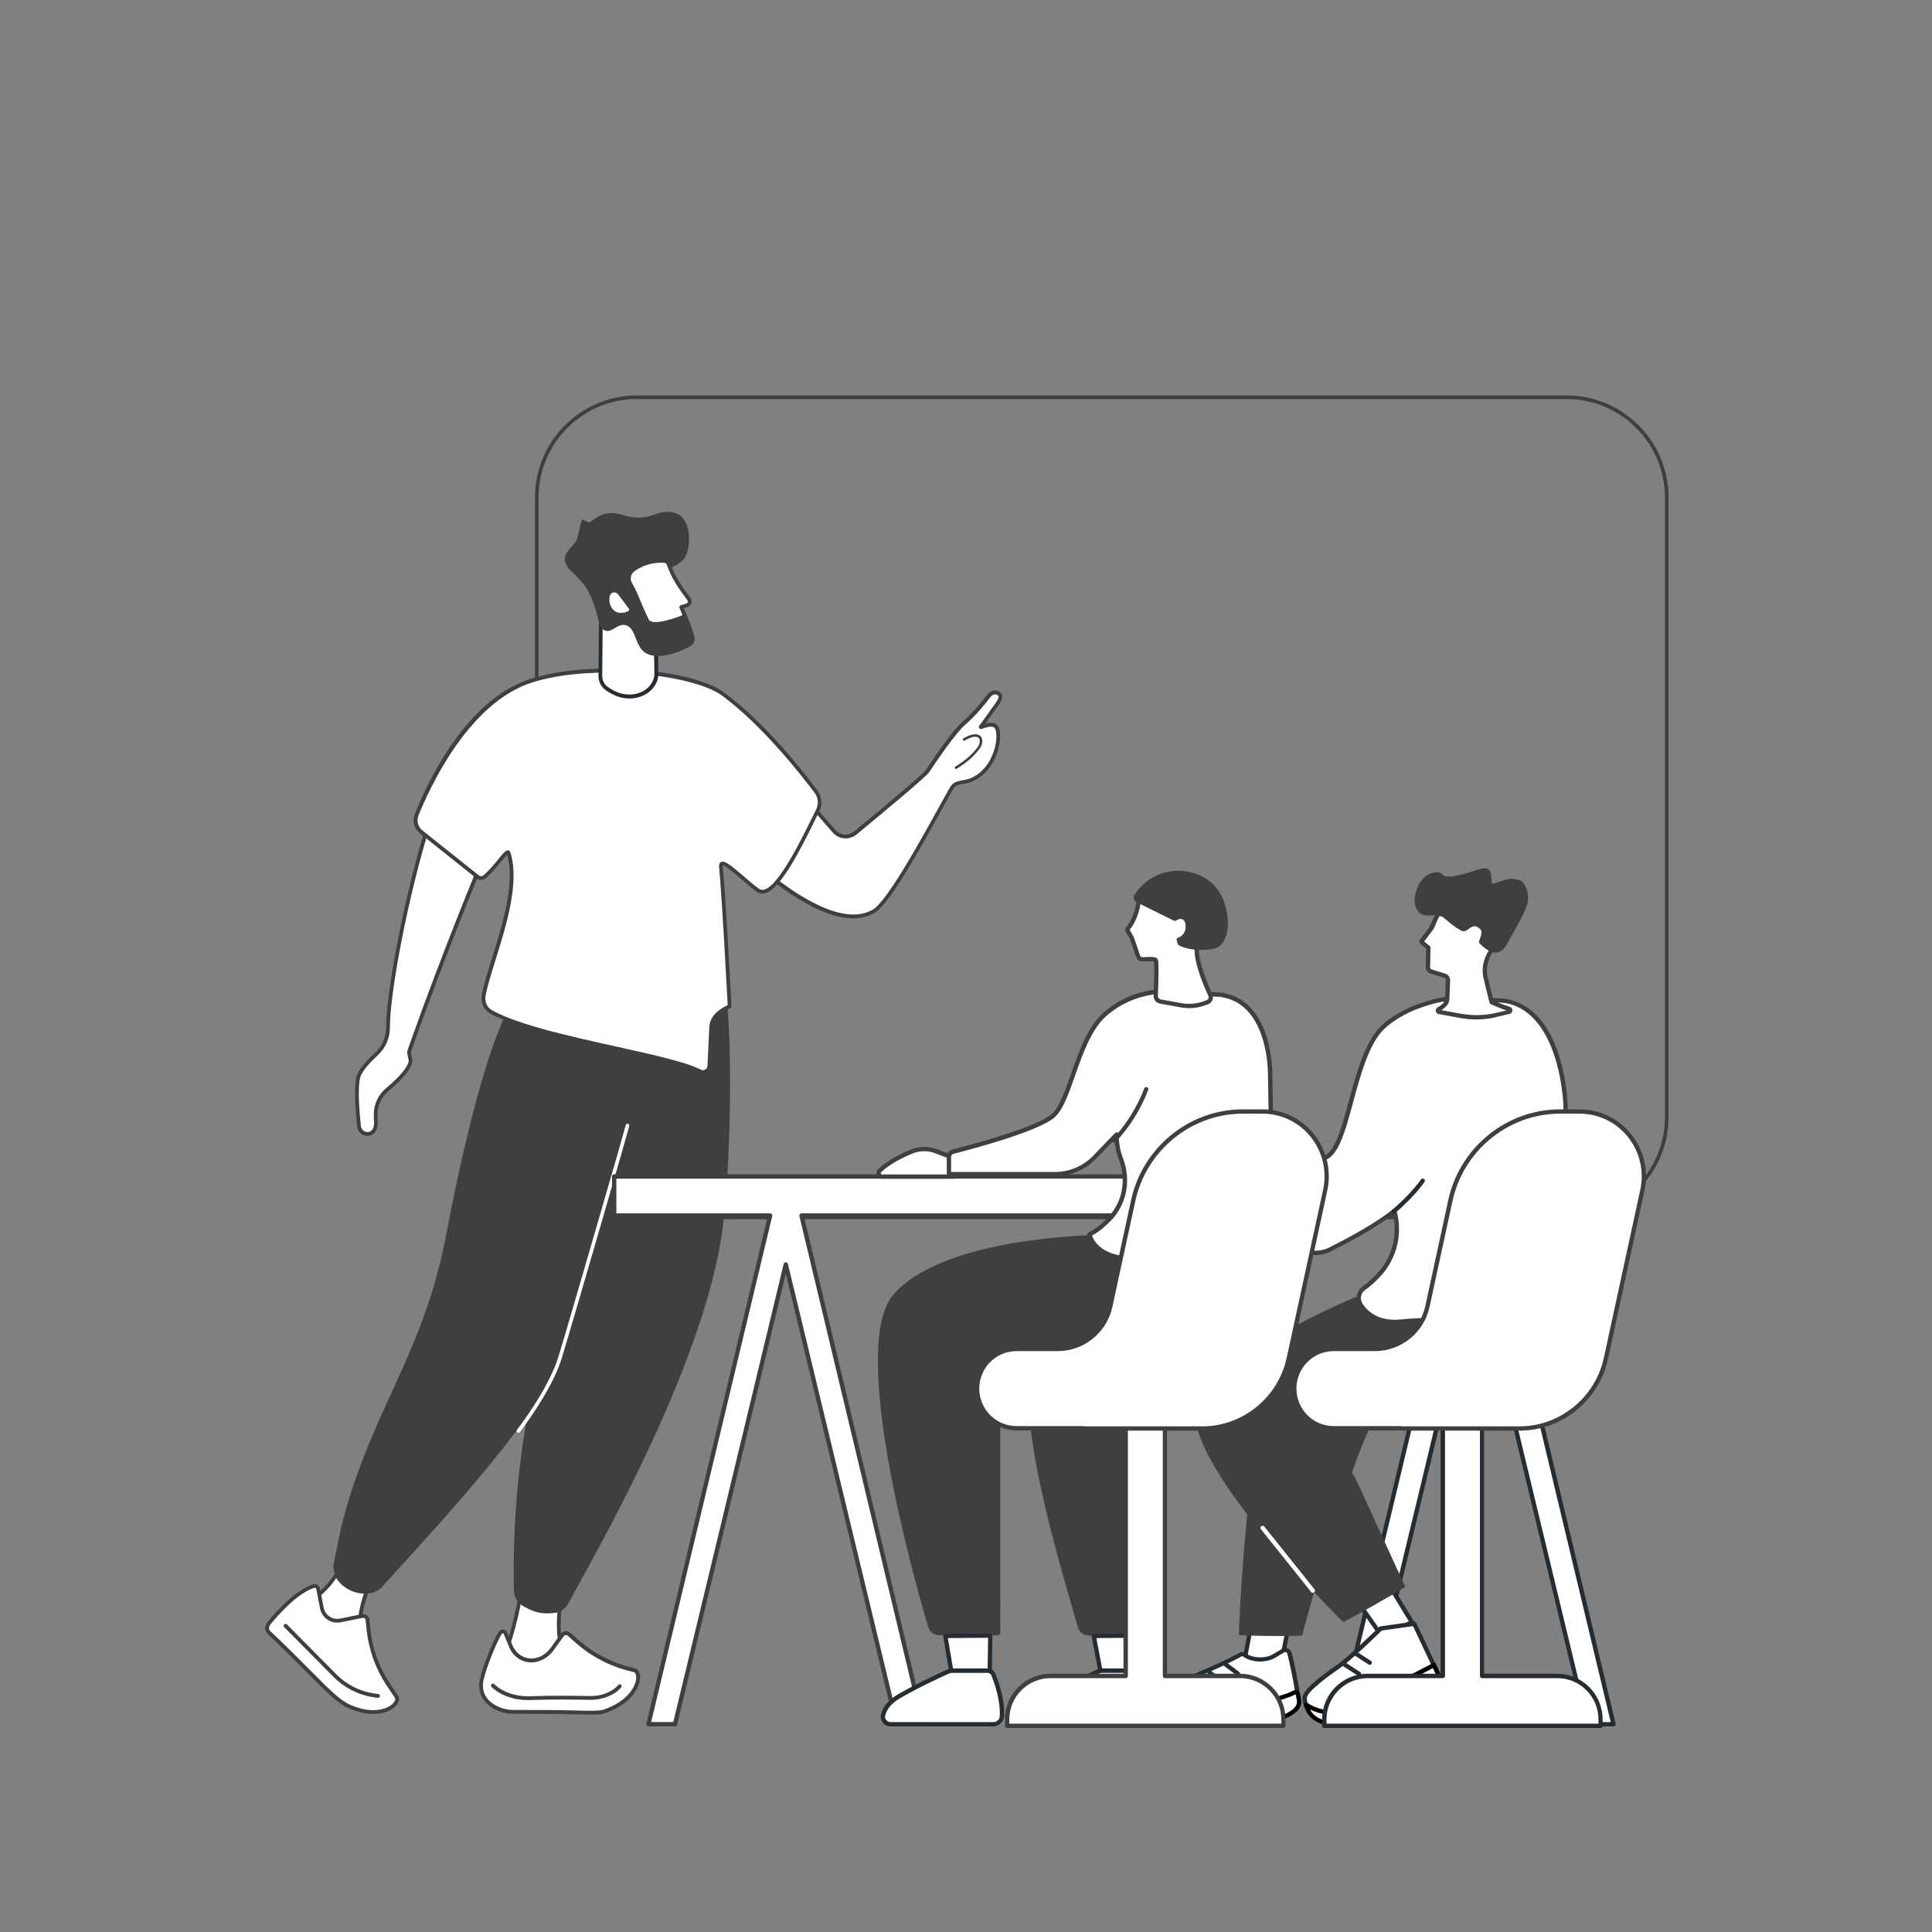<?xml version="1.0" encoding="UTF-8"?> <!-- Generator: Adobe Illustrator 27.2.0, SVG Export Plug-In . SVG Version: 6.00 Build 0) --> <svg xmlns="http://www.w3.org/2000/svg" xmlns:xlink="http://www.w3.org/1999/xlink" id="Слой_1" x="0px" y="0px" viewBox="0 0 300 300" style="enable-background:new 0 0 300 300;" xml:space="preserve"><rect x="0" y="0" width="300" height="300" fill="#808080" stroke="none"/> <style type="text/css"> .st0{fill:#FFFFFF;stroke:#3F3F41;stroke-width:0.459;stroke-miterlimit:10;} .st1{fill:#FFFFFF;} .st2{fill:#3F3F41;} .st3{fill:none;stroke:#FFFFFF;stroke-width:0.81;stroke-linecap:round;stroke-linejoin:round;stroke-miterlimit:10;} .st4{fill:#FFFFFF;stroke:#252C32;stroke-width:0.561;stroke-miterlimit:10;} .st5{fill:none;} .st6{fill:none;stroke:#FFFFFF;stroke-width:0.526;stroke-linecap:round;stroke-miterlimit:10;} .st7{fill:#252C32;} .st8{fill:none;stroke:#252C32;stroke-width:0.561;stroke-miterlimit:10;} .st9{fill:none;stroke:#3F3F41;stroke-width:0.503;stroke-linecap:round;stroke-linejoin:round;stroke-miterlimit:1;} .st10{fill:none;stroke:#FFFFFF;stroke-width:0.503;stroke-linecap:round;stroke-linejoin:round;stroke-miterlimit:1;} .st11{fill-rule:evenodd;clip-rule:evenodd;fill:#FFFFFF;} .st12{fill-rule:evenodd;clip-rule:evenodd;fill:#3F3F41;} .st13{fill:none;stroke:#3F3F41;stroke-width:0.493;stroke-linecap:round;stroke-linejoin:round;stroke-miterlimit:10;} .st14{fill:#FFFFFF;stroke:#FFFFFF;stroke-width:0.082;stroke-miterlimit:10;} .st15{fill-rule:evenodd;clip-rule:evenodd;fill:#FFFFFF;stroke:#FFFFFF;stroke-width:0.082;stroke-miterlimit:10;} .st16{fill:none;stroke:#FFFFFF;stroke-width:0.329;stroke-linecap:round;stroke-linejoin:round;stroke-miterlimit:10;} .st17{fill:none;stroke:#3F3F41;stroke-width:0.561;stroke-miterlimit:10;} .st18{fill:none;stroke:#FFFFFF;stroke-width:0.561;stroke-linecap:round;stroke-linejoin:round;stroke-miterlimit:10;} </style> <g> <path class="st17" d="M243.23,61.68H98.93c-8.61,0-15.58,6.98-15.58,15.58v96.19c0,8.61,6.98,15.58,15.58,15.58h144.3 c8.61,0,15.58-6.98,15.58-15.58V77.27C258.82,68.66,251.84,61.68,243.23,61.68z"></path> <g> <g> <g> <g> <path class="st1" d="M87.59,245.23c0,0-1.98,9.05,0.21,11.64l0.68,1.11l-2.12,0.91c-2.69,1.15-5.82,0.64-7.99-1.31l-0.29-0.26 l0.52-1.14c0.92-2.04,2.49-8.35,2.34-10.5L87.59,245.23z"></path> <path class="st2" d="M83.4,259.78c-1.9,0-3.77-0.69-5.23-1.99l-0.29-0.26c-0.1-0.09-0.12-0.22-0.07-0.34l0.52-1.14 c0.89-1.98,2.46-8.29,2.32-10.36c-0.01-0.08,0.02-0.16,0.07-0.21c0.05-0.06,0.12-0.1,0.2-0.1l6.66-0.43 c0.09,0,0.18,0.03,0.24,0.1c0.06,0.07,0.08,0.16,0.06,0.25c-0.02,0.09-1.93,8.94,0.15,11.39c0.01,0.01,0.02,0.02,0.03,0.04 l0.68,1.11c0.04,0.07,0.06,0.16,0.03,0.24c-0.03,0.08-0.09,0.15-0.16,0.18l-2.12,0.91C85.49,259.58,84.44,259.78,83.4,259.78z M78.43,257.23l0.13,0.12c2.08,1.87,5.1,2.36,7.68,1.26l1.81-0.77l-0.49-0.8c-2-2.41-0.69-9.71-0.34-11.49l-5.99,0.39 c0.01,2.42-1.48,8.36-2.38,10.35L78.43,257.23z"></path> </g> <g> <g> <path class="st1" d="M88.36,253.77l1.19,1.06c2.38,2.11,5.23,3.61,8.32,4.37l0.59,0.14c0.22,0.05,0.41,0.22,0.49,0.44 l0.04,0.11c0.46,1.23-0.64,4.3-5.1,5.85c-1.16,0.4-4.26,0.1-8.87,0.1c-2,0-4.06-0.01-5.25-0.01c-1.17,0-2.33-0.32-3.31-0.98 c-1.09-0.74-2.07-1.98-1.66-3.99c0.4-1.97,1.98-5.82,2.84-7.27c0.17-0.28,0.53-0.34,0.79-0.15l0.89,2.18 c0.6,1.47,2.11,2.42,3.67,2.18c0.1-0.01,0.2-0.03,0.3-0.06c1-0.23,1.86-0.87,2.47-1.7l1.55-2.15 C87.54,253.54,88.04,253.48,88.36,253.77z"></path> <path class="st2" d="M91.59,266.24c-0.69,0-1.5-0.02-2.43-0.04c-1.21-0.03-2.59-0.07-4.15-0.07c-2,0-4.06-0.01-5.25-0.01 c-1.28,0-2.48-0.36-3.47-1.03c-1.53-1.04-2.14-2.52-1.78-4.29c0.4-1.96,1.96-5.81,2.88-7.36c0.12-0.2,0.31-0.34,0.54-0.39 c0.23-0.05,0.48,0.01,0.67,0.15c0.04,0.03,0.08,0.08,0.1,0.13l0.89,2.17c0.56,1.37,1.97,2.21,3.35,2 c0.09-0.01,0.18-0.03,0.28-0.05c0.89-0.2,1.7-0.77,2.3-1.59l1.55-2.15c0.17-0.23,0.43-0.39,0.72-0.42 c0.29-0.03,0.57,0.06,0.79,0.25l1.19,1.06c2.34,2.07,5.17,3.56,8.19,4.3l0.59,0.14c0.32,0.08,0.58,0.31,0.69,0.62l0.04,0.11 c0.22,0.59,0.12,1.44-0.28,2.28c-0.46,0.99-1.73,2.81-5.01,3.95C93.48,266.19,92.69,266.24,91.59,266.24z M78.09,253.63 c-0.02,0-0.03,0-0.05,0c-0.05,0.01-0.11,0.04-0.15,0.11c-0.88,1.48-2.42,5.3-2.81,7.17c-0.31,1.54,0.2,2.78,1.54,3.68 c0.89,0.61,1.97,0.93,3.14,0.93c1.19,0,3.25,0.01,5.25,0.01c1.57,0,2.95,0.04,4.16,0.07c2.26,0.06,3.9,0.1,4.61-0.15 c3.07-1.07,4.24-2.74,4.67-3.64c0.39-0.82,0.39-1.48,0.26-1.82l-0.04-0.11c-0.05-0.13-0.15-0.22-0.28-0.25l-0.59-0.14 c-3.12-0.76-6.04-2.29-8.44-4.43l-1.19-1.06c-0.09-0.08-0.21-0.12-0.33-0.11c-0.12,0.01-0.23,0.08-0.3,0.18l-1.55,2.15 c-0.68,0.94-1.62,1.58-2.64,1.82c-0.11,0.02-0.21,0.04-0.32,0.06c-1.67,0.26-3.31-0.71-3.98-2.36l-0.85-2.08 C78.16,253.63,78.12,253.63,78.09,253.63z"></path> </g> <path class="st2" d="M81.99,263.99c-3.74,0-5.59-1.98-5.67-2.06c-0.11-0.12-0.1-0.31,0.02-0.42c0.12-0.11,0.31-0.1,0.42,0.02 c0.02,0.02,1.91,2.02,5.68,1.86c2.82-0.12,6.97-0.07,9.19-0.03c1.32,0.02,2.57-0.33,3.6-1.03c0.34-0.23,0.6-0.46,0.77-0.68 c0.1-0.13,0.28-0.16,0.41-0.06c0.13,0.1,0.16,0.28,0.06,0.41c-0.21,0.27-0.51,0.55-0.91,0.82c-1.13,0.76-2.5,1.15-3.94,1.13 c-2.22-0.04-6.35-0.09-9.15,0.03C82.3,263.99,82.15,263.99,81.99,263.99z"></path> </g> </g> <g> <g> <path class="st1" d="M57.95,244.7c0,0-2.73,5.53-1.88,8.68l0.15,1.25l-8.85-5.52l0.98-0.63c1.94-1.28,3.84-3.35,4.49-5.33 L57.95,244.7z"></path> <path class="st2" d="M56.23,254.92c-0.05,0-0.11-0.01-0.16-0.04l-8.85-5.52c-0.09-0.05-0.14-0.15-0.14-0.25 c0-0.1,0.05-0.2,0.13-0.25l0.98-0.63c2.08-1.37,3.79-3.41,4.37-5.17c0.05-0.15,0.21-0.24,0.37-0.19l5.11,1.56 c0.08,0.03,0.15,0.09,0.18,0.16c0.03,0.08,0.03,0.17-0.01,0.25c-0.03,0.05-2.67,5.47-1.86,8.47c0,0.01,0.01,0.03,0.01,0.04 l0.15,1.25c0.01,0.11-0.04,0.22-0.13,0.28C56.34,254.91,56.28,254.92,56.23,254.92z M47.92,249.1l7.93,4.95l-0.08-0.61 c-0.75-2.82,1.19-7.32,1.76-8.55l-4.52-1.38c-0.69,1.82-2.43,3.84-4.51,5.21L47.92,249.1z"></path> </g> <g> <g> <path class="st1" d="M57.08,251.54l0.16,1.53c0.32,3.02,1.36,5.92,3.04,8.45l1.29,1.94c0.12,0.18,0.15,0.42,0.06,0.62 l-0.04,0.1c-0.47,1.17-3.21,2.61-7.35,0.79c-2.56-1.13-5.15-4.58-12.52-11.53c-0.38-0.36-0.26-1.02,0.07-1.42 c1.21-1.48,4.23-4.91,6.93-5.74c0.3-0.09,0.61,0.09,0.68,0.4l0.58,2.99c0.26,1.34,1.55,2.21,2.88,1.95l3.39-0.69 C56.65,250.85,57.03,251.13,57.08,251.54z"></path> <path class="st2" d="M57.96,266.14c-1.02,0-2.31-0.22-3.84-0.89c-1.67-0.74-3.28-2.36-6.2-5.3c-1.65-1.67-3.71-3.74-6.41-6.28 c-0.51-0.48-0.38-1.3,0.05-1.82c1.2-1.47,4.29-4.98,7.07-5.84c0.23-0.07,0.47-0.04,0.67,0.08c0.2,0.12,0.34,0.32,0.38,0.55 l0.58,2.99c0.11,0.57,0.44,1.07,0.92,1.39c0.48,0.32,1.05,0.43,1.61,0.32l3.39-0.69c0.27-0.05,0.56,0.01,0.78,0.17 c0.23,0.17,0.37,0.42,0.4,0.7l0.16,1.53c0.31,2.96,1.35,5.84,2.99,8.32l1.29,1.94c0.18,0.27,0.21,0.6,0.09,0.9l-0.04,0.1 c-0.23,0.56-0.85,1.1-1.67,1.43C59.71,265.93,58.96,266.14,57.96,266.14z M48.88,246.55c-0.02,0-0.05,0-0.07,0.01 c-2.63,0.81-5.62,4.22-6.79,5.65c-0.25,0.3-0.35,0.79-0.1,1.02c2.71,2.55,4.76,4.63,6.42,6.3c2.87,2.89,4.45,4.49,6.02,5.18 c2.84,1.25,4.74,0.84,5.61,0.48c0.79-0.32,1.21-0.78,1.34-1.11l0.04-0.1c0.05-0.12,0.03-0.25-0.04-0.35l-1.29-1.94 c-1.7-2.55-2.76-5.52-3.09-8.58l-0.16-1.53c-0.01-0.12-0.07-0.22-0.16-0.29c-0.09-0.07-0.2-0.09-0.31-0.07l-3.39,0.69 c-0.72,0.14-1.45,0-2.05-0.41c-0.62-0.41-1.03-1.04-1.17-1.77l-0.58-2.99c-0.01-0.06-0.05-0.12-0.11-0.15 C48.96,246.56,48.92,246.55,48.88,246.55z"></path> </g> <path class="st2" d="M58.71,263.64c-0.01,0-0.03,0-0.04,0l-0.69-0.1c-2.31-0.34-4.49-1.45-6.15-3.11l-7.7-7.77 c-0.11-0.12-0.11-0.3,0-0.42c0.12-0.11,0.3-0.11,0.42,0l7.7,7.77c1.56,1.58,3.63,2.62,5.81,2.94l0.69,0.1 c0.16,0.02,0.27,0.17,0.25,0.33C58.98,263.54,58.86,263.64,58.71,263.64z"></path> </g> </g> <g> <path class="st2" d="M112.81,154.76c1.07,10.15,0.44,27.68-0.55,35.59c-2.71,21.79-20.72,52.44-24.04,58.66 c-0.43,0.8-1.21,1.34-2.1,1.44c-2.55,0.29-3.5-0.34-4.81-1.01c-0.94-0.48-1.48-1.46-1.51-2.52c-0.45-21.34,4.1-39.62,8.82-51.26 c1.82-4.49,3.81-30.04,3.56-39.25L112.81,154.76z"></path> <path class="st2" d="M92.71,153.96c6.06,1.68,9.81,2.71,9.81,2.71s-12.07,43.3-15.56,54.15c-3.17,9.83-23.92,31.26-27.6,35.59 c-0.38,0.45-1.46,0.9-1.46,0.9c-2.12,0.51-4.33-0.32-5.6-2.11c0,0-0.67-1.5-0.51-2.26l1.15-5.62 c4.38-17.85,12.74-26.68,16.29-45.32c5.35-28.12,9.35-34.47,10.25-36.61C82.25,148.77,92.71,153.96,92.71,153.96z"></path> <path class="st18" d="M80.5,222.2c0,0,4.9-6.31,6.46-11.38s9.15-31.34,9.15-31.34l1.33-4.71"></path> </g> </g> <g> <g> <path class="st1" d="M63.56,163.16c-0.16,0.44,0.24,1.31,0.18,1.67c-0.2,1.31-2.16,3.16-3.59,4.36 c-1.14,0.95-1.82,2.37-1.82,3.87c0,0.35,0.02,0.74,0.04,1.15c0.05,0.95-0.26,1.45-0.67,1.71c-0.81,0.5-1.85-0.08-1.96-1.03 c-0.22-2.08-0.59-6.38-0.01-7.89c0.38-1,1.61-2.3,2.77-3.37c1.13-1.05,1.76-2.54,1.76-4.1c-0.02-5.37,2.96-21.06,6.46-32.08 l8.75,4.86C75.46,132.3,69.31,146.85,63.56,163.16z"></path> <path class="st2" d="M57.06,176.39c-0.23,0-0.47-0.05-0.68-0.16c-0.52-0.25-0.86-0.75-0.93-1.32c-0.25-2.34-0.58-6.49,0.01-8.03 c0.33-0.87,1.29-2.04,2.84-3.48c1.06-0.98,1.67-2.4,1.66-3.88c-0.02-5.27,2.86-20.8,6.47-32.17c0.03-0.08,0.09-0.15,0.17-0.18 c0.08-0.03,0.17-0.03,0.25,0.02l8.75,4.86c0.13,0.07,0.19,0.23,0.13,0.37c-0.06,0.15-6.22,14.73-11.89,30.84 c-0.06,0.17,0.03,0.54,0.09,0.84c0.07,0.3,0.13,0.56,0.1,0.77c-0.21,1.38-2.13,3.23-3.7,4.54c-1.09,0.91-1.71,2.23-1.72,3.64 c0,0.35,0.02,0.74,0.04,1.13c0.05,0.95-0.22,1.61-0.8,1.97C57.61,176.31,57.34,176.39,57.06,176.39z M66.88,127.87 c-3.55,11.29-6.36,26.46-6.33,31.64c0.01,1.65-0.67,3.22-1.85,4.31c-1.46,1.36-2.4,2.48-2.69,3.26 c-0.57,1.48-0.17,5.92,0.03,7.76c0.04,0.37,0.26,0.69,0.6,0.85c0.3,0.15,0.63,0.13,0.91-0.04c0.39-0.24,0.56-0.72,0.53-1.44 c-0.02-0.41-0.04-0.8-0.04-1.17c0-1.58,0.71-3.08,1.93-4.09c2.11-1.76,3.35-3.24,3.49-4.18c0.01-0.1-0.04-0.35-0.09-0.55 c-0.1-0.41-0.19-0.84-0.08-1.17c5.28-14.99,10.97-28.65,11.8-30.63L66.88,127.87z M63.56,163.16L63.56,163.16L63.56,163.16z"></path> </g> <g> <path class="st1" d="M117.42,115.2l12.05,13.85c0.85,0.98,2.33,1.11,3.34,0.28c3.45-2.84,10.68-8.84,11.18-9.57 c0.65-0.96,3.86-5.86,5.64-7.43c1.68-1.48,3.03-3.14,3.82-4.19c0.48-0.63,1.1-0.76,1.55-0.48c0.39,0.25,0.52,0.69-0.17,1.64 c-0.8,1.09-1.58,2.21-2.25,3.15c-0.21,0.3-0.48,0.55-0.15,0.42c0.77-0.31,1.7-0.53,2.16-0.09c0.87,0.82,0.45,4.77-1.86,7.04 c-2.31,2.26-3.94,1.18-4.81,2.34c-0.87,1.16-9.17,17.5-12.23,19.32c-7.01,4.17-20.12-8.94-20.12-8.94L117.42,115.2z"></path> <path class="st2" d="M132.49,142.6c-7.19,0-16.67-9.38-17.13-9.85c-0.06-0.06-0.09-0.15-0.08-0.24l1.86-17.34 c0.01-0.12,0.09-0.21,0.2-0.25c0.11-0.04,0.23,0,0.31,0.09l12.05,13.85c0.76,0.87,2.04,0.98,2.93,0.24 c6.63-5.47,10.79-9.02,11.12-9.51c0.07-0.11,0.18-0.27,0.31-0.47c1.03-1.53,3.76-5.6,5.38-7.02c1.61-1.42,2.95-3.04,3.78-4.15 c0.53-0.71,1.33-0.94,1.94-0.55c0.25,0.16,0.39,0.36,0.44,0.61c0.07,0.39-0.1,0.86-0.53,1.45c-0.5,0.69-0.99,1.38-1.46,2.04 c-0.21,0.29-0.41,0.57-0.6,0.85c0.82-0.22,1.42-0.16,1.79,0.2c0.41,0.39,0.5,1.15,0.51,1.72c0.01,1.69-0.71,4.12-2.37,5.74 c-1.39,1.37-2.58,1.58-3.45,1.73c-0.62,0.11-1.03,0.18-1.33,0.58c-0.21,0.28-0.93,1.59-1.85,3.25 c-3.92,7.13-8.29,14.85-10.47,16.15C134.82,142.34,133.69,142.6,132.49,142.6z M115.88,132.43c1.22,1.19,13.24,12.62,19.67,8.8 c2.22-1.32,7.45-10.82,10.26-15.92c1-1.82,1.66-3.01,1.89-3.32c0.44-0.59,1.05-0.69,1.7-0.81c0.84-0.15,1.88-0.33,3.14-1.57 c1.52-1.49,2.2-3.8,2.19-5.32c-0.01-0.62-0.13-1.11-0.32-1.29c-0.27-0.26-0.95-0.2-1.85,0.15c-0.09,0.03-0.34,0.14-0.5-0.07 c-0.16-0.21,0-0.4,0.16-0.6c0.04-0.06,0.09-0.12,0.14-0.19c0.25-0.35,0.51-0.72,0.79-1.1c0.47-0.67,0.96-1.36,1.47-2.05 c0.43-0.58,0.45-0.87,0.43-0.99c-0.01-0.06-0.04-0.14-0.18-0.23c-0.34-0.22-0.81-0.05-1.15,0.41c-0.85,1.13-2.21,2.78-3.86,4.23 c-1.55,1.37-4.26,5.39-5.28,6.9c-0.13,0.2-0.24,0.36-0.32,0.47c-0.48,0.7-6.37,5.62-11.23,9.63c-1.14,0.94-2.78,0.8-3.75-0.31 l-11.61-13.34L115.88,132.43z"></path> </g> <g> <path class="st1" d="M82.47,105.72c9.23-2.97,25.03-1.47,29.82,2.07c6.22,4.6,12.1,12.04,14.41,15.13 c0.64,0.86,0.74,2,0.26,2.96c-2.07,4.12-6.68,14.28-9.29,12.37c-2.6-1.91-5.92-5.5-5.73-3.62c0.5,4.99,1.35,21.68,1.35,21.68 s-2.74,0.94-2.86,3.19l-0.28,6.07c-0.07,0.71-0.82,1.12-1.45,0.8c-5.04-2.62-24.97-5.13-32.41-9.2c-0.89-0.49-1.37-1.49-1.2-2.5 c0.87-5.07,5.91-15.78,3.87-22.22c-0.21-0.66-1.8,2.09-3.72,3.73c-0.31,0.26-0.76,0.28-1.07,0.03l-8.8-7.01 c-0.78-0.62-1.06-1.68-0.69-2.61C66.51,121.99,72.51,108.92,82.47,105.72z"></path> <path class="st2" d="M109.15,166.76c-0.2,0-0.41-0.05-0.59-0.15c-2.18-1.14-7.4-2.29-12.92-3.52 c-7.17-1.59-15.3-3.39-19.49-5.69c-1-0.55-1.54-1.68-1.35-2.81c0.26-1.52,0.87-3.48,1.58-5.75c1.63-5.21,3.65-11.68,2.37-16.13 c-0.22,0.21-0.58,0.65-0.91,1.05c-0.66,0.81-1.49,1.82-2.41,2.6c-0.42,0.36-1.02,0.37-1.45,0.03l-8.8-7.01 c-0.87-0.7-1.19-1.91-0.78-2.95c2.1-5.26,8.06-17.83,17.97-21.01l0.09,0.28l-0.09-0.28c9.59-3.08,25.34-1.4,30.08,2.11 c6.27,4.64,12.21,12.17,14.47,15.19c0.71,0.95,0.82,2.21,0.29,3.27c-0.21,0.42-0.45,0.9-0.7,1.42 c-2.1,4.26-5.26,10.69-7.75,11.3c-0.47,0.11-0.9,0.03-1.27-0.25c-0.8-0.59-1.65-1.32-2.47-2.02c-1.01-0.87-2.38-2.05-2.79-2.07 c-0.01,0.03-0.01,0.1,0,0.21c0.49,4.94,1.34,21.52,1.35,21.69c0.01,0.13-0.07,0.25-0.2,0.29c-0.03,0.01-2.55,0.91-2.66,2.92 l-0.28,6.07c-0.04,0.45-0.29,0.83-0.67,1.03C109.57,166.71,109.36,166.76,109.15,166.76z M78.85,132.04c0.03,0,0.05,0,0.08,0.01 c0.07,0.01,0.24,0.07,0.32,0.3c1.47,4.63-0.62,11.32-2.3,16.69c-0.7,2.25-1.31,4.19-1.56,5.67c-0.15,0.88,0.27,1.76,1.05,2.19 c4.12,2.26,12.21,4.05,19.34,5.63c5.8,1.29,10.81,2.4,13.06,3.57c0.21,0.11,0.44,0.11,0.65-0.01c0.21-0.11,0.34-0.32,0.37-0.56 l0.28-6.06c0.11-2.06,2.17-3.09,2.85-3.37c-0.1-1.96-0.87-16.82-1.33-21.45c-0.04-0.4,0.06-0.67,0.29-0.79 c0.57-0.3,1.53,0.49,3.46,2.15c0.81,0.7,1.65,1.42,2.44,1.99c0.23,0.17,0.49,0.22,0.79,0.15c2.22-0.55,5.57-7.34,7.37-10.99 c0.26-0.52,0.49-1,0.7-1.42c0.44-0.86,0.35-1.88-0.23-2.65c-2.25-3-8.14-10.47-14.35-15.07c-4.54-3.36-20.28-5.01-29.55-2.03 c-9.95,3.2-15.99,16.63-17.61,20.67c-0.32,0.8-0.07,1.74,0.6,2.27l8.8,7.01c0.21,0.16,0.49,0.16,0.7-0.02 c0.88-0.75,1.69-1.73,2.33-2.53C78.19,132.43,78.52,132.04,78.85,132.04z M112.24,134.36L112.24,134.36L112.24,134.36z"></path> </g> </g> <g> <g> <path class="st1" d="M93.22,104.95l0.11-10.31l8.51,3.94l0.09,6.06c0,1.62-1.35,2.58-1.35,2.58c-1.66,1.32-4.06,1.18-5.85,0.03 l-0.41-0.27C93.62,106.54,93.21,105.77,93.22,104.95z"></path> <path class="st7" d="M97.76,108.46c-1.07,0-2.19-0.32-3.19-0.96l-0.41-0.26c-0.78-0.5-1.24-1.36-1.23-2.28l0.11-10.31 c0-0.1,0.05-0.19,0.14-0.25c0.08-0.05,0.19-0.06,0.28-0.02l8.51,3.94c0.1,0.05,0.17,0.15,0.17,0.26l0.09,6.06 c0,1.76-1.41,2.78-1.47,2.82C99.9,108.13,98.85,108.46,97.76,108.46z M93.51,104.95c-0.01,0.72,0.35,1.39,0.96,1.78l0.41,0.26 c1.78,1.15,4.05,1.14,5.5-0.01c0.02-0.02,1.23-0.9,1.23-2.35l-0.08-5.87l-7.93-3.67L93.51,104.95z"></path> </g> <path class="st2" d="M104.78,79.64c-2.86-0.83-3.61,1.73-8.32,0.27c-3.27-1.01-4.51,1.38-5.05,1.2 c-1.41-0.48-0.83-1.25-1.77,2.48c-0.26,1.02-2.17,2.08-1.93,3.47c0.32,1.83,2.78,2.3,4.28,6.14c1.05,2.7,0.88,4.36,1.99,4.72 c1.13,0.36,1.89-1.15,3.16-0.85c1.63,0.39,1.41,3.19,3.03,4.28c1.02,0.69,3.34,0.95,6.97-0.98c0.59-0.31,0.87-1,0.67-1.64 c-0.26-0.81-0.59-1.84-0.99-2.8c-1.9-4.55-3.59-5.53-3.03-6.75c0.85-1.86,0.48-0.62,2.25-2.21 C107.28,85.86,107.72,80.49,104.78,79.64z"></path> <g> <path class="st1" d="M97.88,90.66c0.32,0.55,0.6,1.12,0.85,1.7c0.45,1.1,1.25,2.98,1.77,4c0.65,1.26,4.38-0.08,5.54-0.54 c0.19-0.07,0.27-0.29,0.19-0.47l-0.45-1.1l0.92-0.27c0.11-0.05,0.21-0.12,0.28-0.22c0.17-0.24,0.16-0.55,0-0.77 c-0.85-1.16-2.36-3.06-3.15-5.45c-0.08-0.24-0.3-0.42-0.55-0.44c-0.88-0.09-2.96-0.09-4.92,1.35 C97.65,88.97,97.44,89.91,97.88,90.66z"></path> <path class="st2" d="M101.81,97.18c-0.73,0-1.32-0.19-1.57-0.68c-0.54-1.04-1.35-2.97-1.79-4.02c-0.24-0.57-0.52-1.14-0.83-1.67 c0,0,0,0,0,0c-0.51-0.87-0.28-1.98,0.54-2.58c2.07-1.52,4.28-1.49,5.13-1.41c0.37,0.04,0.69,0.29,0.8,0.64 c0.71,2.13,2.01,3.88,2.87,5.04l0.24,0.32c0.24,0.33,0.25,0.78,0,1.12c-0.09,0.13-0.23,0.24-0.4,0.31 c-0.01,0.01-0.03,0.01-0.04,0.01l-0.6,0.18l0.32,0.8c0.07,0.15,0.08,0.33,0.01,0.5c-0.07,0.16-0.2,0.3-0.36,0.36 C104.93,96.58,103.13,97.18,101.81,97.18z M98.13,90.51c0.33,0.56,0.62,1.14,0.87,1.74c0.43,1.05,1.24,2.96,1.76,3.98 c0.35,0.67,2.43,0.4,5.17-0.68c0.02-0.01,0.03-0.02,0.03-0.03c0-0.01,0.01-0.02,0-0.04l-0.45-1.11 c-0.03-0.08-0.03-0.16,0.01-0.24c0.04-0.08,0.1-0.13,0.18-0.15l0.89-0.26c0.06-0.03,0.11-0.07,0.14-0.11 c0.09-0.13,0.09-0.3,0-0.43l-0.24-0.32c-0.88-1.19-2.22-2.98-2.96-5.21c-0.04-0.13-0.16-0.23-0.3-0.24 c-0.78-0.08-2.81-0.1-4.72,1.3C97.94,89.12,97.77,89.9,98.13,90.51z"></path> </g> <path class="st1" d="M97.54,94.91c-2.25,1.01-3.23-1.08-2.83-2.42c0.17-0.56,0.91-0.68,1.26-0.21l1.67,2.21 C97.76,94.63,97.7,94.84,97.54,94.91z"></path> </g> </g> <g> <g> <polygon class="st1" points="250.67,182.69 95.37,182.69 95.37,188.76 119.59,188.76 100.69,267.74 104.82,267.74 122.02,196.35 139.23,267.74 143.35,267.74 124.46,188.76 250.67,188.76 "></polygon> <path class="st2" d="M143.35,268.07h-4.12c-0.15,0-0.29-0.11-0.33-0.26l-16.88-70.04l-16.88,70.04 c-0.04,0.15-0.17,0.26-0.33,0.26h-4.12c-0.1,0-0.2-0.05-0.26-0.13c-0.06-0.08-0.09-0.19-0.06-0.29l18.8-78.57H95.37 c-0.19,0-0.34-0.15-0.34-0.34v-6.06c0-0.19,0.15-0.34,0.34-0.34h155.3c0.19,0,0.34,0.15,0.34,0.34v6.06 c0,0.19-0.15,0.34-0.34,0.34H124.88l18.8,78.57c0.02,0.1,0,0.2-0.06,0.29C143.55,268.03,143.45,268.07,143.35,268.07z M139.49,267.4h3.44l-18.8-78.57c-0.02-0.1,0-0.2,0.06-0.29c0.06-0.08,0.16-0.13,0.26-0.13h125.88v-5.39H95.71v5.39h23.88 c0.1,0,0.2,0.05,0.26,0.13c0.06,0.08,0.09,0.19,0.06,0.29l-18.8,78.57h3.44l17.14-71.13c0.04-0.15,0.17-0.26,0.33-0.26 c0.15,0,0.29,0.11,0.33,0.26L139.49,267.4z"></path> </g> <g> <polygon class="st1" points="212.01,267.74 229.22,196.34 246.42,267.74 250.54,267.74 231.64,188.71 226.79,188.71 207.89,267.74 "></polygon> <path class="st7" d="M250.54,268.07h-4.12c-0.15,0-0.29-0.11-0.33-0.26l-16.88-70.05l-16.88,70.05 c-0.04,0.15-0.17,0.26-0.33,0.26h-4.12c-0.1,0-0.2-0.05-0.26-0.13c-0.06-0.08-0.09-0.19-0.06-0.29l18.9-79.03 c0.04-0.15,0.17-0.26,0.33-0.26l4.85,0.01c0.16,0,0.29,0.11,0.33,0.26l18.9,79.02c0.02,0.1,0,0.2-0.06,0.29 C250.74,268.03,250.65,268.07,250.54,268.07z M246.68,267.4h3.43l-18.74-78.36l-4.32-0.01l-18.74,78.36h3.43l17.14-71.14 c0.04-0.15,0.17-0.26,0.33-0.26c0.15,0,0.29,0.11,0.33,0.26L246.68,267.4z"></path> </g> <path class="st1" d="M210.59,187.85c-0.19,0-0.34-0.15-0.34-0.34v-3.74c0-0.19,0.15-0.34,0.34-0.34c0.19,0,0.34,0.15,0.34,0.34 v3.74C210.92,187.7,210.77,187.85,210.59,187.85z"></path> </g> <g> <g> <g> <g> <g> <path class="st1" d="M200.15,252.22l-1.6,7.99c-0.05,0.27-0.31,0.45-0.54,0.39l-4.69-1.19c-0.2-0.05-0.32-0.27-0.28-0.5 l1.35-7.14L200.15,252.22z"></path> <path class="st7" d="M198.1,260.95c-0.06,0-0.12-0.01-0.17-0.02l-4.69-1.19c-0.38-0.1-0.6-0.48-0.52-0.89l1.35-7.14 c0.03-0.17,0.19-0.28,0.35-0.27l5.76,0.45c0.1,0.01,0.18,0.06,0.24,0.13c0.06,0.08,0.08,0.17,0.06,0.27l-1.6,7.99 c-0.05,0.23-0.18,0.43-0.38,0.56C198.37,260.91,198.24,260.95,198.1,260.95z M194.66,252.13l-1.3,6.84 c-0.01,0.06,0.01,0.11,0.03,0.11l4.69,1.19c0.02,0,0.04-0.01,0.05-0.01c0.04-0.02,0.07-0.07,0.08-0.12l1.53-7.62 L194.66,252.13z"></path> </g> <g> <polygon class="st1" points="215.27,245.37 219.22,251.86 214.7,254.26 210.64,248.45 "></polygon> <path class="st7" d="M214.7,254.59c-0.11,0-0.21-0.05-0.27-0.14l-4.06-5.81c-0.05-0.07-0.07-0.17-0.05-0.25 c0.02-0.09,0.07-0.17,0.14-0.22l4.63-3.08c0.08-0.05,0.17-0.07,0.26-0.05c0.09,0.02,0.17,0.08,0.21,0.15l3.95,6.49 c0.05,0.08,0.06,0.17,0.04,0.26c-0.02,0.09-0.08,0.16-0.17,0.21l-4.51,2.39C214.81,254.58,214.76,254.59,214.7,254.59z M211.11,248.54l3.7,5.29l3.94-2.09l-3.58-5.89L211.11,248.54z"></path> </g> <g> <g> <path class="st1" d="M200.22,256.7c0.32,1.15,1,4.39,1.28,6.33c0.18,1.22-0.59,2.38-1.78,2.7 c-3.34,0.9-11.33,0.86-17.98,1.16c-0.46,0.02-1.29-0.2-1.67-1.31c-1.27-3.74,5.72-4.9,12.63-8.71 c0.14-0.07,0.3-0.07,0.43,0.02c0.08,0.06,0.18,0.13,0.3,0.2c1.2,0.76,3.2,0.77,4.42,0.03l1.38-0.83 C199.61,256.08,200.1,256.27,200.22,256.7z"></path> <path class="st7" d="M181.69,267.23c-0.67,0-1.54-0.4-1.93-1.53c-0.98-2.9,2.43-4.37,6.74-6.24 c1.86-0.81,3.97-1.72,6.05-2.86c0.25-0.14,0.55-0.12,0.78,0.04c0.08,0.05,0.17,0.12,0.29,0.19c1.08,0.69,2.95,0.7,4.07,0.03 l1.38-0.83c0.27-0.16,0.59-0.19,0.89-0.07c0.29,0.12,0.51,0.36,0.6,0.66c0,0,0,0,0,0c0.33,1.19,1.01,4.44,1.29,6.38 c0.2,1.38-0.67,2.7-2.02,3.07c-2.52,0.68-7.5,0.83-12.78,0.99c-1.75,0.05-3.57,0.11-5.27,0.18 C181.73,267.23,181.71,267.23,181.69,267.23z M192.9,257.16c-0.01,0-0.02,0-0.04,0.01c-2.11,1.16-4.23,2.08-6.1,2.89 c-4.57,1.98-7.12,3.21-6.37,5.41c0.36,1.07,1.17,1.08,1.34,1.08c1.71-0.08,3.52-0.13,5.28-0.18c5-0.15,10.18-0.3,12.62-0.97 c1.03-0.28,1.68-1.28,1.53-2.33c-0.27-1.87-0.95-5.13-1.27-6.29c-0.03-0.1-0.1-0.18-0.2-0.22c-0.09-0.04-0.2-0.03-0.29,0.02 l-1.38,0.83c-1.34,0.8-3.48,0.79-4.77-0.04c-0.13-0.08-0.23-0.15-0.32-0.21C192.93,257.17,192.92,257.16,192.9,257.16z"></path> </g> <g> <path class="st1" d="M201.7,263.92c0.01,0.03,0.01,0.06,0.01,0.07c0.18,1.22-0.98,1.97-2.09,2.49 c-3.29,1.55-16.59,0.66-17.1,0.62c-0.01,0-0.02,0-0.03,0c-0.17,0-1.85,0-2.34-1.05c-0.06-0.13-0.1-0.31-0.12-0.49 c-0.04-0.28-0.02-0.57,0.04-0.84c0.05-0.23,0.27-0.37,0.49-0.31c2.47,0.63,8.25,1.04,13.99,0.21 c2.11-0.31,5.49-1.26,6.38-1.79c0.24-0.14,0.55,0,0.61,0.27C201.59,263.34,201.64,263.63,201.7,263.92z"></path> <path d="M190.85,267.72c-4.12,0-8.05-0.26-8.35-0.28c-0.21,0-2.08,0-2.65-1.24c-0.07-0.14-0.12-0.34-0.15-0.58 c-0.04-0.31-0.02-0.63,0.05-0.96c0.04-0.2,0.17-0.37,0.34-0.48c0.17-0.1,0.37-0.13,0.57-0.09c2.14,0.55,7.79,1.09,13.85,0.2 c2.06-0.3,5.4-1.23,6.25-1.74c0.21-0.12,0.46-0.14,0.68-0.04c0.22,0.1,0.38,0.3,0.43,0.54l0.16,0.8c0,0,0,0,0,0l0.01,0.08 c0.22,1.49-1.2,2.34-2.28,2.85C198.19,267.52,194.45,267.72,190.85,267.72z M182.49,266.77c0.01,0,0.04,0,0.05,0 c4.73,0.32,14.36,0.61,16.94-0.59c1.43-0.67,2.02-1.33,1.9-2.14l-0.17-0.86c-0.01-0.03-0.03-0.05-0.04-0.06 c-0.02-0.01-0.04-0.01-0.06,0c-0.93,0.56-4.33,1.51-6.5,1.83c-5.49,0.8-11.37,0.49-14.12-0.21c-0.02,0-0.03,0-0.05,0.01 c-0.01,0.01-0.03,0.02-0.03,0.05c-0.06,0.25-0.07,0.5-0.04,0.72c0.03,0.23,0.07,0.34,0.09,0.39 C180.86,266.78,182.42,266.77,182.49,266.77C182.49,266.77,182.49,266.77,182.49,266.77z"></path> </g> <path class="st7" d="M192.23,260.24c-0.07,0-0.14-0.02-0.2-0.07l-2.02-1.54c-0.15-0.11-0.18-0.32-0.06-0.47 c0.11-0.15,0.32-0.18,0.47-0.06l2.02,1.54c0.15,0.11,0.18,0.32,0.06,0.47C192.43,260.19,192.33,260.24,192.23,260.24z"></path> <path class="st7" d="M189.55,261.34c-0.07,0-0.14-0.02-0.2-0.07l-1.76-1.32c-0.15-0.11-0.18-0.32-0.07-0.47 c0.11-0.15,0.32-0.18,0.47-0.07l1.76,1.32c0.15,0.11,0.18,0.32,0.07,0.47C189.76,261.29,189.66,261.34,189.55,261.34z"></path> </g> <g> <g> <path class="st1" d="M214.41,252.87l5.19-0.75l3.07,6.5c0.45,0.98,0.09,2.24-0.82,2.82c-1.19,0.75-2.97,1.73-5.01,2.39 c-3.85,1.24-7.69,4.78-11,3.04c-3.31-1.74-3.09-1.87-3.26-3.07c-0.17-1.19,3.11-3.55,5.33-5.09 C209.73,257.44,214.41,252.87,214.41,252.87z"></path> <path class="st7" d="M207.78,267.67c-0.71,0-1.41-0.15-2.1-0.51c-3.01-1.59-3.25-1.89-3.4-3.09 c-0.01-0.07-0.02-0.15-0.03-0.23c-0.17-1.21,2.07-3.04,5.47-5.41c1.77-1.23,6.4-5.76,6.45-5.8c0.05-0.05,0.12-0.08,0.19-0.09 l5.19-0.75c0.15-0.02,0.29,0.06,0.35,0.19l3.07,6.5c0.52,1.13,0.1,2.58-0.94,3.24c-1.16,0.73-2.98,1.75-5.08,2.42 c-1.19,0.38-2.4,1-3.57,1.6C211.51,266.7,209.6,267.67,207.78,267.67z M214.56,253.19c-0.64,0.62-4.75,4.61-6.45,5.8 c-1.32,0.92-5.34,3.72-5.19,4.77c0.01,0.09,0.02,0.17,0.03,0.24c0.11,0.86,0.13,1.04,3.05,2.58 c2.11,1.11,4.52-0.12,7.07-1.42c1.2-0.61,2.43-1.24,3.67-1.64c2.03-0.65,3.8-1.64,4.93-2.35c0.77-0.49,1.08-1.56,0.7-2.39 l-2.96-6.28L214.56,253.19z"></path> </g> <path class="st7" d="M212.7,258.52c-0.06,0-0.13-0.02-0.18-0.05l-2.34-1.52c-0.16-0.1-0.2-0.31-0.1-0.46 c0.1-0.16,0.31-0.2,0.46-0.1l2.34,1.52c0.16,0.1,0.2,0.31,0.1,0.46C212.92,258.46,212.81,258.52,212.7,258.52z"></path> <path class="st7" d="M211.04,260.26c-0.06,0-0.13-0.02-0.18-0.05l-2.34-1.52c-0.15-0.1-0.2-0.31-0.1-0.46 c0.1-0.15,0.31-0.2,0.46-0.1l2.34,1.52c0.16,0.1,0.2,0.31,0.1,0.46C211.25,260.21,211.15,260.26,211.04,260.26z"></path> <g> <path class="st1" d="M202.81,264.7c0,0,2.6,1.9,5.47,0.91c2.87-0.99,14.38-7.06,14.38-7.06l0.59,1.3 c0.3,0.66,0.04,1.45-0.59,1.8c-2.87,1.62-10.53,5.74-14.51,6.01C203.19,268,202.81,264.7,202.81,264.7z"></path> <path d="M207.47,268.02c-4.56,0-4.98-3.25-4.99-3.29c-0.02-0.13,0.05-0.26,0.16-0.33c0.11-0.07,0.26-0.06,0.37,0.02 c0.02,0.02,2.5,1.78,5.16,0.86c2.81-0.97,14.22-6.98,14.34-7.04c0.08-0.04,0.18-0.05,0.26-0.02c0.09,0.03,0.16,0.09,0.2,0.18 l0.6,1.3c0.37,0.81,0.05,1.79-0.73,2.23c-3.07,1.73-10.63,5.78-14.65,6.05C207.93,268.01,207.69,268.02,207.47,268.02z M203.41,265.44c0.45,0.86,1.64,2.1,4.72,1.89c3.88-0.26,11.34-4.26,14.37-5.96c0.48-0.27,0.68-0.87,0.45-1.37l-0.45-0.98 c-1.9,1-11.49,6-14.12,6.91C206.34,266.63,204.44,265.96,203.41,265.44z"></path> </g> </g> <g> <g> <path class="st2" d="M210.94,201.22c0,0-17.88,7.27-24.48,15.27c-6.3,7.64,22.09,35.37,22.09,35.37 c0.04,0.13,9.65-5.3,9.65-5.47l-7.36-16.06c-2.91-6.27-8.72-9.85-6.35-12.05c2.16-2,14.15-0.97,20.31-1.18 c10.94-0.38,10.83-16.32,10.83-16.32L210.94,201.22z"></path> <path class="st2" d="M195.71,221.03c-1.54,5.77-3.01,23.15-3.35,32.86c0,0.13,9.84,0.23,9.86,0.05 c0.1-0.85,7.38-27.17,11.44-34.12c2.16-3.7,16.09-2.64,19.2-3.25c8.3-1.65,7.75-18.39,7.75-18.39l-38.84,15.51 C198.45,214.19,196.58,217.75,195.71,221.03z"></path> </g> <path class="st1" d="M203.85,247.33c-0.1,0-0.2-0.04-0.26-0.13l-7.79-9.74c-0.12-0.14-0.09-0.36,0.05-0.47 c0.14-0.12,0.36-0.09,0.47,0.05l7.79,9.74c0.12,0.14,0.09,0.36-0.05,0.47C204,247.31,203.93,247.33,203.85,247.33z"></path> </g> </g> <g> <g> <path class="st1" d="M243.09,171.65c0,0-0.33-13.36-8.19-15.96c-0.67-0.22-1.37-0.33-2.07-0.36l-6.93-0.26 c-2.06-0.02-3.76,0.48-5.96,1.29c-1.84,0.67-3.89,1.93-5.09,3.01c-5.27,4.79-5.33,20.87-9.89,20.49 c-1.53-0.13-4.09-2.69-6.63-5.81c-2.03-2.51-5.53-5.58-5.53-5.58l-6.09,3.08c1.45,2.46,2.75,5,3.82,7.65 c2.23,5.53,5.89,10.18,10.47,14.14c1.52,1.32,3.68,1.59,5.48,0.69c2.92-1.46,7.3-3.8,10.02-6.02c1,3.46,0.11,7.23-2.36,9.9 c-0.74,0.8-1.54,1.53-2.39,2.13c-0.83,0.59-1.03,1.76-0.46,2.6c0.92,1.37,2.75,2.94,6.26,2.57c4.6-0.48,17.7-0.43,23.49-0.38 c1.54,0.01,2.77-1.26,2.74-2.81L243.09,171.65z"></path> <path class="st2" d="M216.55,205.6c-2.99,0-4.64-1.47-5.52-2.77c-0.67-1-0.43-2.37,0.54-3.06c0.78-0.55,1.56-1.25,2.33-2.09 c2.26-2.44,3.16-5.88,2.41-9.09c-2.71,2.1-6.72,4.26-9.68,5.74c-1.93,0.96-4.22,0.67-5.85-0.74 c-4.9-4.24-8.46-9.04-10.56-14.27c-0.99-2.47-2.24-4.95-3.8-7.6c-0.05-0.08-0.06-0.18-0.03-0.26c0.03-0.09,0.09-0.16,0.17-0.2 l6.09-3.08c0.12-0.06,0.27-0.04,0.37,0.05c0.04,0.03,3.54,3.12,5.57,5.62c2.89,3.57,5.16,5.59,6.4,5.69 c2.1,0.16,3.25-4.09,4.47-8.61c1.2-4.42,2.56-9.43,5.16-11.79c1.3-1.18,3.39-2.42,5.2-3.08c2.29-0.84,4.02-1.33,6.08-1.31 l6.94,0.26c0.77,0.03,1.5,0.15,2.16,0.37c7.99,2.64,8.41,15.71,8.42,16.27c0,0,0,0,0,0l0.7,30.37 c0.02,0.85-0.3,1.64-0.89,2.24c-0.58,0.59-1.36,0.91-2.19,0.91c-5.51-0.05-18.84-0.1-23.45,0.38 C217.24,205.58,216.89,205.6,216.55,205.6z M216.51,187.67c0.03,0,0.07,0,0.1,0.02c0.11,0.03,0.19,0.12,0.22,0.23 c1.03,3.56,0.1,7.48-2.43,10.22c-0.8,0.87-1.62,1.6-2.44,2.18c-0.68,0.48-0.84,1.44-0.37,2.14c0.87,1.3,2.62,2.77,5.94,2.42 c4.65-0.49,18-0.43,23.53-0.38c0.65,0,1.25-0.25,1.71-0.71c0.46-0.47,0.71-1.09,0.69-1.76l-0.7-30.37 c0-0.14-0.42-13.16-7.96-15.65c-0.6-0.2-1.27-0.31-1.98-0.34l-6.93-0.26c-0.03,0-0.06,0-0.09,0c-1.91,0-3.5,0.45-5.74,1.27 c-1.71,0.62-3.75,1.84-4.97,2.95c-2.46,2.23-3.79,7.14-4.96,11.47c-1.36,5-2.52,9.33-5.18,9.1c-1.46-0.12-3.77-2.12-6.86-5.94 c-1.74-2.14-4.6-4.75-5.32-5.39l-5.57,2.81c1.5,2.56,2.7,4.98,3.66,7.39c2.07,5.13,5.56,9.84,10.38,14.01 c1.42,1.23,3.43,1.48,5.11,0.65c3.08-1.54,7.31-3.82,9.96-5.98C216.36,187.7,216.43,187.67,216.51,187.67z"></path> </g> <path class="st7" d="M216.42,188.41c-0.1,0-0.2-0.04-0.26-0.13c-0.11-0.15-0.09-0.36,0.06-0.47c0.78-0.61,3.17-2.83,4.42-4.66 c0.1-0.15,0.31-0.19,0.47-0.09c0.15,0.1,0.19,0.31,0.09,0.47c-1.29,1.89-3.75,4.18-4.56,4.81 C216.57,188.39,216.49,188.41,216.42,188.41z"></path> <g> <path class="st1" d="M192.05,168.64l-0.93-5.04c0,0-0.76-3.85-1.69-4.36c-0.69-0.38-1.14,1.05-1,2.85 c0.02,0.3-0.38,0.41-0.51,0.13c-0.49-1.07-0.99-2.33-1.04-2.99c-0.08-1.28-0.34-3.93-1.52-3.67c-1.19,0.26-3.3,4.36-1.69,7.86 c1.61,3.5,5.33,6.75,5.33,6.75L192.05,168.64z"></path> <path d="M189,170.51c-0.08,0-0.16-0.03-0.22-0.08c-0.15-0.13-3.8-3.33-5.42-6.86c-1.07-2.32-0.57-4.9,0.25-6.53 c0.5-1.01,1.13-1.68,1.68-1.8c0.3-0.06,0.59,0,0.83,0.18c0.61,0.46,0.96,1.67,1.1,3.8c0.03,0.44,0.33,1.33,0.85,2.52 c-0.04-1.11,0.13-2.38,0.75-2.78c0.24-0.15,0.51-0.16,0.77-0.02c1.02,0.56,1.73,3.92,1.86,4.59l0.93,5.05 c0.03,0.15-0.05,0.29-0.18,0.36l-3.05,1.54C189.1,170.5,189.05,170.51,189,170.51z M185.52,155.88c-0.03,0-0.06,0-0.09,0.01 c-0.27,0.06-0.77,0.53-1.22,1.44c-0.75,1.5-1.2,3.85-0.24,5.95c1.37,2.98,4.35,5.81,5.08,6.49l2.62-1.32l-0.89-4.79 c-0.3-1.53-0.98-3.82-1.53-4.13c-0.05-0.03-0.06-0.02-0.08-0.01c-0.25,0.16-0.53,1.13-0.42,2.54c0.02,0.3-0.16,0.56-0.45,0.63 c-0.29,0.07-0.57-0.06-0.7-0.33c-0.67-1.48-1.03-2.52-1.07-3.1c-0.15-2.33-0.54-3.08-0.83-3.31 C185.65,155.91,185.59,155.88,185.52,155.88z"></path> </g> </g> <g> <g> <path class="st1" d="M223.45,157.13c-0.19-0.04-0.24-0.3-0.07-0.4c0.58-0.33,1.39-0.94,1.34-1.67l0.12-2.83 c-0.01-0.34-0.24-0.65-0.56-0.74l-2.03-0.62c-0.31-0.1-0.53-0.39-0.52-0.72l0.06-3l-0.99-0.8c-0.08-0.06-0.09-0.17-0.03-0.25 l1.43-1.88c0.46-0.71,0.89-2.37,1.29-2.28c0,0,8.42-1.33,9.1,2.86c0.1,0.64-0.05,1.3-0.41,1.84l-0.71,1.09 c-0.72,1.1-1.06,2.42-0.87,3.72c0.06,0.41,1.01,4.17,1.01,4.17s1.69,0.77,2.72,1.05c0.22,0.06,0.23,0.38,0.02,0.46l-1.89,0.45 c-1.89,0.44-3.85,0.49-5.76,0.14L223.45,157.13z"></path> <path class="st2" d="M229.26,158.3c-0.87,0-1.73-0.08-2.6-0.24l-3.27-0.6c-0.23-0.04-0.4-0.22-0.44-0.45 c-0.04-0.23,0.06-0.45,0.26-0.57c0.78-0.45,1.21-0.94,1.18-1.36c0-0.01,0-0.03,0-0.04l0.12-2.83 c-0.01-0.18-0.14-0.35-0.33-0.41l-2.03-0.62c-0.46-0.14-0.77-0.57-0.76-1.05l0.06-2.83l-0.86-0.69 c-0.22-0.18-0.26-0.49-0.09-0.72l1.43-1.88c0.14-0.22,0.31-0.62,0.47-1c0.34-0.81,0.61-1.46,1.09-1.42 c0.79-0.12,8.73-1.19,9.43,3.14c0.12,0.71-0.05,1.45-0.46,2.07l-0.71,1.09c-0.7,1.08-0.99,2.32-0.82,3.49 c0.04,0.28,0.59,2.47,0.97,3.98c0.43,0.19,1.71,0.74,2.53,0.97c0.24,0.07,0.41,0.28,0.42,0.53c0.01,0.25-0.14,0.48-0.38,0.56 c-0.01,0-0.02,0.01-0.04,0.01l-1.89,0.45C231.46,158.17,230.36,158.3,229.26,158.3z M223.82,156.86l2.96,0.54 c1.87,0.34,3.76,0.3,5.62-0.14l1.52-0.36c-1.03-0.33-2.37-0.94-2.43-0.97c-0.09-0.04-0.16-0.12-0.19-0.22 c-0.1-0.39-0.96-3.79-1.02-4.2c-0.2-1.34,0.13-2.74,0.92-3.95l0.71-1.09c0.32-0.49,0.44-1.05,0.36-1.6 c-0.62-3.81-8.64-2.59-8.72-2.58c-0.01,0-0.02,0-0.03,0c-0.13,0.14-0.35,0.65-0.49,1c-0.17,0.41-0.35,0.83-0.54,1.12 l-1.35,1.78l0.87,0.7c0.08,0.07,0.13,0.16,0.12,0.27l-0.06,3c0,0.18,0.11,0.34,0.28,0.39l2.03,0.62 c0.47,0.14,0.79,0.57,0.8,1.06l-0.12,2.83C225.1,155.83,224.47,156.44,223.82,156.86z M221.02,146.1L221.02,146.1 C221.02,146.1,221.02,146.1,221.02,146.1z"></path> </g> <path class="st2" d="M222.94,135.44c1.95-0.18-0.44,1.92,6.7-0.45c2.84-0.94,1.51,2.47,2.24,2.23c2.73-0.9,2.63-0.87,3.99-0.56 c0.9,0.2,1.53,1.83,1.41,3.07c-0.16,1.63-1.89,4.28-3.41,7.07c-0.79,1.44-2.29,1.64-4.19-0.38c-0.2-0.22,0.73-1.57,0.19-2.12 c-1.4-1.42-1.91,0.83-3.02,0.19c-1.07-0.62-1.52-1.02-2.66-1.98c-1.38-1.15-3.53,0.82-4.42-1.86 C219.31,139.25,220.28,135.69,222.94,135.44z"></path> </g> </g> <g> <g> <path class="st1" d="M241.81,260.24h-11.67v-42.47h-6.09v42.47h-11.67c-3.72,0-6.74,3.02-6.74,6.74v1.01h42.9v-1.01 C248.54,263.26,245.53,260.24,241.81,260.24z"></path> <path class="st7" d="M248.54,268.32h-42.91c-0.19,0-0.34-0.15-0.34-0.34v-1.01c0-3.9,3.17-7.07,7.07-7.07h11.33v-42.13 c0-0.19,0.15-0.33,0.34-0.33h6.09c0.19,0,0.33,0.15,0.33,0.33v42.13h11.33c3.9,0,7.07,3.17,7.07,7.07v1.01 C248.88,268.17,248.73,268.32,248.54,268.32z M205.97,267.65h42.24v-0.67c0-3.53-2.87-6.4-6.4-6.4h-11.67 c-0.19,0-0.34-0.15-0.34-0.34v-42.13h-5.42v42.13c0,0.19-0.15,0.34-0.33,0.34h-11.67c-3.53,0-6.4,2.87-6.4,6.4V267.65z"></path> </g> </g> <g> <path class="st1" d="M245.29,172.6h-3.07c-8.18,0-15.25,5.75-17,13.81l-3.57,16.47c-0.84,3.85-4.22,6.6-8.12,6.6h-6.44 c-3.37,0-6.1,2.76-6.1,6.16c0,3.4,2.73,6.16,6.1,6.16h10.47l-0.01,0.03h18.42c6.45,0,12.02-4.53,13.4-10.89l5.66-26.11 C256.39,178.54,251.65,172.6,245.29,172.6z"></path> <path class="st2" d="M235.97,222.15h-18.42c-0.05,0-0.09-0.01-0.14-0.03h-10.33c-3.55,0-6.44-2.91-6.44-6.49 c0-3.58,2.89-6.49,6.44-6.49h6.45c3.72,0,7-2.66,7.79-6.34l3.57-16.47c1.77-8.15,9.05-14.07,17.32-14.07h3.07 c3.11,0,6.03,1.4,7.99,3.83c1.99,2.47,2.75,5.67,2.08,8.79L249.7,211C248.3,217.46,242.52,222.15,235.97,222.15z M217.69,221.48 h18.28c6.24,0,11.74-4.47,13.07-10.62l5.66-26.11c0.63-2.91-0.08-5.91-1.94-8.23c-1.84-2.28-4.56-3.59-7.47-3.59h-3.07 c-7.96,0-14.97,5.7-16.67,13.54l-3.57,16.47c-0.86,3.98-4.42,6.86-8.45,6.86h-6.45c-3.18,0-5.77,2.61-5.77,5.82 c0,3.21,2.59,5.82,5.77,5.82h10.47C217.61,221.45,217.65,221.46,217.69,221.48z"></path> </g> </g> <g> <g> <g> <g> <path class="st2" d="M160.08,214c-1.92,8.78,5.68,32.8,7.28,38.66c0.21,0.77,0.91,1.3,1.71,1.3h7.08 c0.99,0,1.78-0.8,1.77-1.77c-0.07-6.95-1.33-32.27,3-39.56c2.51-4.22,7.1-6.12,10.17-8.13c7.37-4.82,4.59-15.49,4.59-15.49 l-27.83,16.52C163.99,206.09,160.9,210.21,160.08,214z"></path> <path class="st2" d="M170.63,191.75c0,0-24.3,0.22-31.96,9.35c-6.89,8.2,3.32,44.32,5.46,51.55c0.22,0.75,0.91,1.26,1.7,1.26 h9.13c0.19,0,0.35-0.15,0.35-0.35V215.3c0-2.41,0.47-1.12,2.51-2.43c2.86-1.83,8.05-0.28,15.2-0.22 c22.71,0.17,19.05-21.21,19.05-21.21L170.63,191.75z"></path> </g> <g> <polygon class="st1" points="176.21,253.99 176.69,260.18 171.01,260.21 169.84,254.03 "></polygon> <path class="st7" d="M171.01,260.55c-0.16,0-0.3-0.11-0.33-0.27l-1.17-6.18c-0.02-0.1,0.01-0.2,0.07-0.28 c0.06-0.08,0.16-0.12,0.26-0.12l6.37-0.04c0,0,0,0,0,0c0.18,0,0.32,0.13,0.33,0.31l0.48,6.2c0.01,0.09-0.02,0.18-0.09,0.25 c-0.06,0.07-0.15,0.11-0.24,0.11L171.01,260.55C171.01,260.55,171.01,260.55,171.01,260.55z M170.24,254.36l1.05,5.51 l5.04-0.03l-0.43-5.53L170.24,254.36z"></path> </g> <g> <polygon class="st1" points="153.77,253.99 153.68,260.18 147.83,260.21 146.79,254.03 "></polygon> <path class="st7" d="M147.83,260.55c-0.16,0-0.3-0.12-0.33-0.28l-1.04-6.18c-0.02-0.1,0.01-0.2,0.07-0.27s0.16-0.12,0.25-0.12 l6.98-0.04c0.09-0.01,0.18,0.04,0.24,0.1c0.06,0.06,0.1,0.15,0.1,0.24l-0.09,6.2c0,0.18-0.15,0.33-0.33,0.33L147.83,260.55 C147.83,260.55,147.83,260.55,147.83,260.55z M147.18,254.36l0.93,5.51l5.24-0.03l0.08-5.53L147.18,254.36z"></path> </g> <g> <path class="st1" d="M147.91,259.42h5.44c0.39,0,0.73,0.23,0.88,0.58c0.48,1.17,1.47,3.89,1.33,6.47 c-0.04,0.71-0.63,1.26-1.34,1.26h-15.97c-0.73,0-1.29-0.67-1.15-1.38c0.18-0.86,0.78-1.98,2.53-2.99 c2.84-1.64,6.4-3.28,7.52-3.78C147.4,259.48,147.66,259.42,147.91,259.42z"></path> <path class="st7" d="M154.23,268.07h-15.97c-0.46,0-0.88-0.2-1.17-0.56c-0.28-0.35-0.39-0.79-0.3-1.23 c0.18-0.86,0.79-2.11,2.7-3.22c2.87-1.66,6.51-3.33,7.55-3.8c0.28-0.13,0.57-0.19,0.88-0.19h5.44c0.52,0,0.99,0.31,1.19,0.79 c0.45,1.1,1.5,3.94,1.36,6.62C155.86,267.38,155.12,268.07,154.23,268.07z M147.91,259.76c-0.21,0-0.41,0.04-0.6,0.13 c-1.04,0.47-4.65,2.12-7.49,3.77c-1.34,0.77-2.16,1.73-2.37,2.77c-0.05,0.24,0.01,0.48,0.17,0.67c0.16,0.2,0.4,0.31,0.65,0.31 h15.97c0.54,0,0.98-0.41,1-0.94c0.13-2.54-0.87-5.27-1.31-6.33c-0.09-0.23-0.32-0.38-0.57-0.38H147.91z"></path> </g> <g> <path class="st1" d="M171.2,259.42h5.44c0.39,0,0.73,0.23,0.88,0.58c0.48,1.17,1.47,3.89,1.33,6.47 c-0.04,0.71-0.63,1.26-1.34,1.26h-15.97c-0.73,0-1.29-0.67-1.15-1.38c0.18-0.86,0.78-1.98,2.53-2.99 c2.84-1.64,6.4-3.28,7.52-3.78C170.7,259.48,170.95,259.42,171.2,259.42z"></path> <path class="st7" d="M177.52,268.07h-15.97c-0.46,0-0.88-0.2-1.17-0.56c-0.28-0.35-0.39-0.79-0.3-1.23 c0.18-0.86,0.79-2.11,2.7-3.22c2.87-1.66,6.51-3.33,7.55-3.8c0.28-0.13,0.57-0.19,0.88-0.19h5.44c0.52,0,0.99,0.31,1.19,0.79 c0.45,1.1,1.5,3.94,1.36,6.62C179.15,267.38,178.42,268.07,177.52,268.07z M171.2,259.76c-0.21,0-0.41,0.04-0.6,0.13 c-1.04,0.47-4.65,2.12-7.49,3.77c-1.34,0.77-2.16,1.73-2.37,2.77c-0.05,0.24,0.01,0.48,0.17,0.67c0.16,0.2,0.4,0.31,0.65,0.31 h15.97c0.54,0,0.98-0.41,1-0.94c0.13-2.55-0.87-5.27-1.31-6.33c-0.09-0.23-0.32-0.38-0.57-0.38H171.2z"></path> </g> </g> <g> <g> <path class="st1" d="M148.2,179.83l-2.88-1.08c-1.22-0.46-2.56-0.44-3.77,0.05c-1.51,0.62-3.55,1.62-4.95,2.94 c-0.35,0.33-0.14,0.94,0.34,0.94h11.12L148.2,179.83z"></path> <path class="st2" d="M148.07,183.03h-11.12c-0.35,0-0.65-0.21-0.78-0.54c-0.14-0.34-0.05-0.73,0.21-0.98 c1.45-1.37,3.55-2.39,5.05-3.01c1.28-0.52,2.7-0.54,4.01-0.06l2.88,1.08c0.14,0.05,0.22,0.18,0.22,0.33l-0.13,2.86 C148.4,182.89,148.25,183.03,148.07,183.03z M143.51,178.76c-0.62,0-1.24,0.12-1.82,0.36c-1.46,0.6-3.48,1.58-4.85,2.88 c-0.08,0.08-0.08,0.18-0.05,0.25c0.02,0.04,0.06,0.12,0.16,0.12h10.8l0.11-2.3l-2.65-0.99 C144.66,178.86,144.08,178.76,143.51,178.76z"></path> </g> <g> <g> <path class="st1" d="M197.23,167.02c0,0,0.31-11.16-7.39-12.51c0-0.01,0.01-0.02,0.01-0.03l-8.16-0.46 c0,0-5.24-0.73-10.07,3.43c-4.36,3.75-5.31,13.36-8.1,15.81c-2.41,2.12-12.81,4.88-15.53,5.58c-0.39,0.1-0.65,0.45-0.65,0.84 l0.01,2.64h16.48c2.3,0,4.5-0.93,6.1-2.57c0.96-0.99,2.15-2.21,3.46-3.58c-0.02,0.85,0.08,2.25,0.67,3.81 c1.2,3.15,0.63,6.72-1.68,9.2c-0.97,1.04-2.06,1.97-3.22,2.53c0,0,0.74,3.48,6.11,3.72c2.18,0.1,7.95,0.31,12.24,0.06 c5.86-0.33,10.18-1.41,10.18-1.41L197.23,167.02z"></path> <path class="st2" d="M182.79,195.93c-3.26,0-6.37-0.12-7.54-0.18c-5.56-0.25-6.39-3.84-6.42-3.99 c-0.03-0.15,0.04-0.3,0.18-0.37c1-0.48,2.05-1.31,3.12-2.46c2.18-2.34,2.8-5.73,1.61-8.85c-0.45-1.17-0.62-2.26-0.68-3.12 c-0.99,1.03-1.9,1.97-2.67,2.77l-0.22,0.23c-1.65,1.7-3.96,2.67-6.34,2.67h-16.48c-0.18,0-0.33-0.15-0.33-0.33l-0.01-2.64 c0-0.55,0.37-1.03,0.9-1.17c6.23-1.59,13.54-3.87,15.4-5.5c1.17-1.03,2.05-3.54,2.99-6.2c1.23-3.5,2.62-7.46,5.11-9.61 c4.89-4.21,10.12-3.54,10.34-3.51l8.13,0.46c0.07,0,0.13,0.03,0.18,0.07c7.65,1.48,7.52,12.45,7.51,12.81l0.45,27.05 c0,0.16-0.1,0.29-0.25,0.33c-0.04,0.01-4.42,1.09-10.24,1.42C186.05,195.9,184.4,195.93,182.79,195.93z M169.56,191.87 c0.28,0.76,1.45,3.03,5.72,3.22c1.75,0.08,7.8,0.31,12.2,0.06c4.95-0.28,8.84-1.11,9.86-1.34l-0.45-26.78c0,0,0-0.01,0-0.01 c0-0.11,0.21-10.89-7.11-12.17c-0.04-0.01-0.07-0.02-0.1-0.04l-8-0.45c-0.08-0.01-5.19-0.65-9.83,3.35 c-2.36,2.03-3.72,5.9-4.92,9.32c-1.01,2.87-1.88,5.34-3.18,6.48c-2.45,2.15-12.61,4.87-15.67,5.65 c-0.24,0.06-0.4,0.27-0.4,0.52l0.01,2.3h16.15c2.2,0,4.33-0.9,5.86-2.47l0.22-0.23c0.92-0.95,2.02-2.08,3.23-3.35 c0.1-0.1,0.24-0.13,0.37-0.08c0.13,0.05,0.21,0.18,0.21,0.32c-0.02,0.86,0.08,2.2,0.65,3.69c1.28,3.36,0.61,7.02-1.75,9.55 C171.58,190.51,170.55,191.34,169.56,191.87z"></path> </g> <path class="st2" d="M173.02,177.44c-0.08,0-0.16-0.03-0.23-0.09c-0.14-0.13-0.14-0.34-0.02-0.47 c2.13-2.3,3.79-4.94,4.91-7.87c0.07-0.17,0.26-0.26,0.43-0.19c0.17,0.07,0.26,0.26,0.19,0.43c-1.16,3-2.86,5.72-5.05,8.08 C173.2,177.4,173.11,177.44,173.02,177.44z"></path> </g> </g> <g> <g> <path class="st1" d="M176.83,139.88c0,0-0.31,2.73-1.67,4.24c-0.1,0.12-0.13,0.28-0.05,0.42l0.56,0.94 c0.05,0.08,0.09,0.17,0.12,0.26l0.94,2.75c0.09,0.25,0.31,0.43,0.58,0.45c0.59,0.05,2.07-0.18,2.19,0.21 c0.14,0.44,0.03,3.97-0.02,5.51c-0.01,0.41,0.27,0.76,0.68,0.84l3.17,0.58c1.43,0.26,2.89,0.09,4.21-0.49 c0.43-0.19,0.62-0.69,0.42-1.11c-0.72-1.55-2.31-5.24-2.1-7.5l1.41-3.94c-0.04-1.89-1.61-3.38-3.51-3.34L176.83,139.88z"></path> <path class="st2" d="M184.63,156.54c-0.46,0-0.92-0.04-1.37-0.13l-3.17-0.58c-0.57-0.11-0.97-0.6-0.95-1.18 c0.12-3.42,0.1-4.98,0.05-5.34c-0.2-0.07-0.82-0.05-1.16-0.04c-0.28,0.01-0.55,0.02-0.75,0.01c-0.4-0.03-0.74-0.3-0.87-0.68 l-0.94-2.75c-0.02-0.07-0.05-0.13-0.09-0.19l-0.56-0.94c-0.15-0.26-0.12-0.59,0.09-0.81c1.28-1.42,1.59-4.03,1.59-4.06 c0.02-0.17,0.16-0.29,0.32-0.3l6.91-0.17c1.03-0.02,1.97,0.35,2.7,1.04c0.72,0.69,1.13,1.62,1.15,2.62 c0,0.04-0.01,0.08-0.02,0.12l-1.39,3.9c-0.18,2.19,1.39,5.82,2.07,7.29c0.13,0.29,0.15,0.61,0.04,0.9 c-0.11,0.3-0.33,0.53-0.62,0.66C186.69,156.33,185.66,156.54,184.63,156.54z M178.62,148.59c0.6,0,1.07,0.08,1.19,0.47 c0.11,0.36,0.11,2.25-0.01,5.62c-0.01,0.24,0.16,0.45,0.4,0.5l3.17,0.58c1.36,0.25,2.75,0.09,4.01-0.47 c0.12-0.05,0.22-0.15,0.27-0.28c0.05-0.12,0.04-0.26-0.02-0.38c-0.71-1.52-2.35-5.32-2.13-7.67c0-0.03,0.01-0.06,0.02-0.08 l1.39-3.88c-0.03-0.8-0.36-1.54-0.94-2.09c-0.6-0.57-1.39-0.88-2.22-0.86l-6.63,0.17c-0.12,0.76-0.55,2.84-1.72,4.14 l0.55,0.96c0.06,0.1,0.11,0.21,0.15,0.32l0.94,2.75c0.04,0.13,0.16,0.22,0.29,0.23c0.15,0.01,0.4,0,0.66-0.01 C178.21,148.6,178.42,148.59,178.62,148.59z"></path> </g> <path class="st2" d="M176.19,138.92c-0.28,0.43-0.11,1.01,0.36,1.22l0.28,0.13l5.43,2.68c0.14,0.07,0.3,0.06,0.43-0.03 c0.22-0.16,0.63-0.36,1.03-0.11c0.56,0.36,0.68,2.28-0.77,2.79c-0.19,0.07-0.3,0.27-0.22,0.46c0.08,0.2,0.08,0.61,0.38,0.76 c1.85,0.97,5.17,0.76,5.97,0.29c1.62-0.96,2.15-3.98,0.89-7.36C187.98,134.45,179.86,133.31,176.19,138.92z"></path> </g> </g> <g> <g> <path class="st1" d="M192.55,260.24h-11.67v-42.47h-6.09v42.47h-11.67c-3.72,0-6.74,3.02-6.74,6.74v1.01h42.9v-1.01 C199.29,263.26,196.27,260.24,192.55,260.24z"></path> <path class="st2" d="M199.29,268.32h-42.91c-0.19,0-0.33-0.15-0.33-0.34v-1.01c0-3.9,3.17-7.07,7.07-7.07h11.33v-42.13 c0-0.19,0.15-0.33,0.33-0.33h6.09c0.19,0,0.34,0.15,0.34,0.33v42.13h11.33c3.9,0,7.07,3.17,7.07,7.07v1.01 C199.62,268.17,199.47,268.32,199.29,268.32z M156.72,267.65h42.24v-0.67c0-3.53-2.87-6.4-6.4-6.4h-11.67 c-0.19,0-0.33-0.15-0.33-0.34v-42.13h-5.42v42.13c0,0.19-0.15,0.34-0.34,0.34h-11.67c-3.53,0-6.4,2.87-6.4,6.4V267.65z"></path> </g> </g> <g> <g> <g> <path class="st1" d="M196.03,172.6h-3.07c-8.18,0-15.25,5.75-17,13.81l-3.57,16.47c-0.84,3.85-4.22,6.6-8.12,6.6h-6.44 c-3.37,0-6.1,2.76-6.1,6.16c0,3.4,2.73,6.16,6.1,6.16h10.47l-0.01,0.03h18.42c6.45,0,12.02-4.53,13.4-10.89l5.66-26.11 C207.14,178.54,202.4,172.6,196.03,172.6z"></path> <path class="st2" d="M186.72,222.15H168.3c-0.05,0-0.09-0.01-0.14-0.03h-10.33c-3.55,0-6.44-2.91-6.44-6.49 c0-3.58,2.89-6.49,6.44-6.49h6.45c3.72,0,7-2.66,7.79-6.34l3.57-16.47c1.77-8.15,9.05-14.07,17.32-14.07h3.07 c3.11,0,6.03,1.4,7.99,3.83c1.99,2.47,2.75,5.67,2.08,8.79L200.44,211C199.04,217.46,193.27,222.15,186.72,222.15z M168.44,221.48h18.28c6.24,0,11.74-4.47,13.07-10.62l5.66-26.11c0.63-2.91-0.08-5.91-1.94-8.23 c-1.84-2.28-4.56-3.59-7.47-3.59h-3.07c-7.96,0-14.97,5.7-16.67,13.54l-3.57,16.47c-0.86,3.98-4.42,6.86-8.45,6.86h-6.45 c-3.18,0-5.77,2.61-5.77,5.82c0,3.21,2.59,5.82,5.77,5.82h10.47C168.35,221.45,168.4,221.46,168.44,221.48z"></path> </g> </g> </g> </g> </g> <path class="st2" d="M148.45,119.41c0.03,0,0.07-0.01,0.1-0.03c0.33-0.19,0.95-0.63,1.19-0.81c1.36-0.97,2.11-1.94,2.45-2.43 c0.23-0.34,0.35-0.73,0.34-1.11c-0.02-0.72-0.48-0.88-0.7-0.96c-0.81-0.28-2.1,0.5-2.25,0.59c-0.09,0.06-0.12,0.18-0.06,0.27 c0.06,0.09,0.18,0.12,0.27,0.06c0.35-0.22,1.38-0.74,1.91-0.55c0.21,0.07,0.42,0.15,0.44,0.6c0.01,0.3-0.09,0.61-0.27,0.88 c-0.32,0.47-1.04,1.39-2.35,2.33c-0.19,0.14-0.84,0.6-1.16,0.79c-0.09,0.05-0.13,0.17-0.07,0.27 C148.32,119.38,148.38,119.41,148.45,119.41z"></path> </g> </svg> 